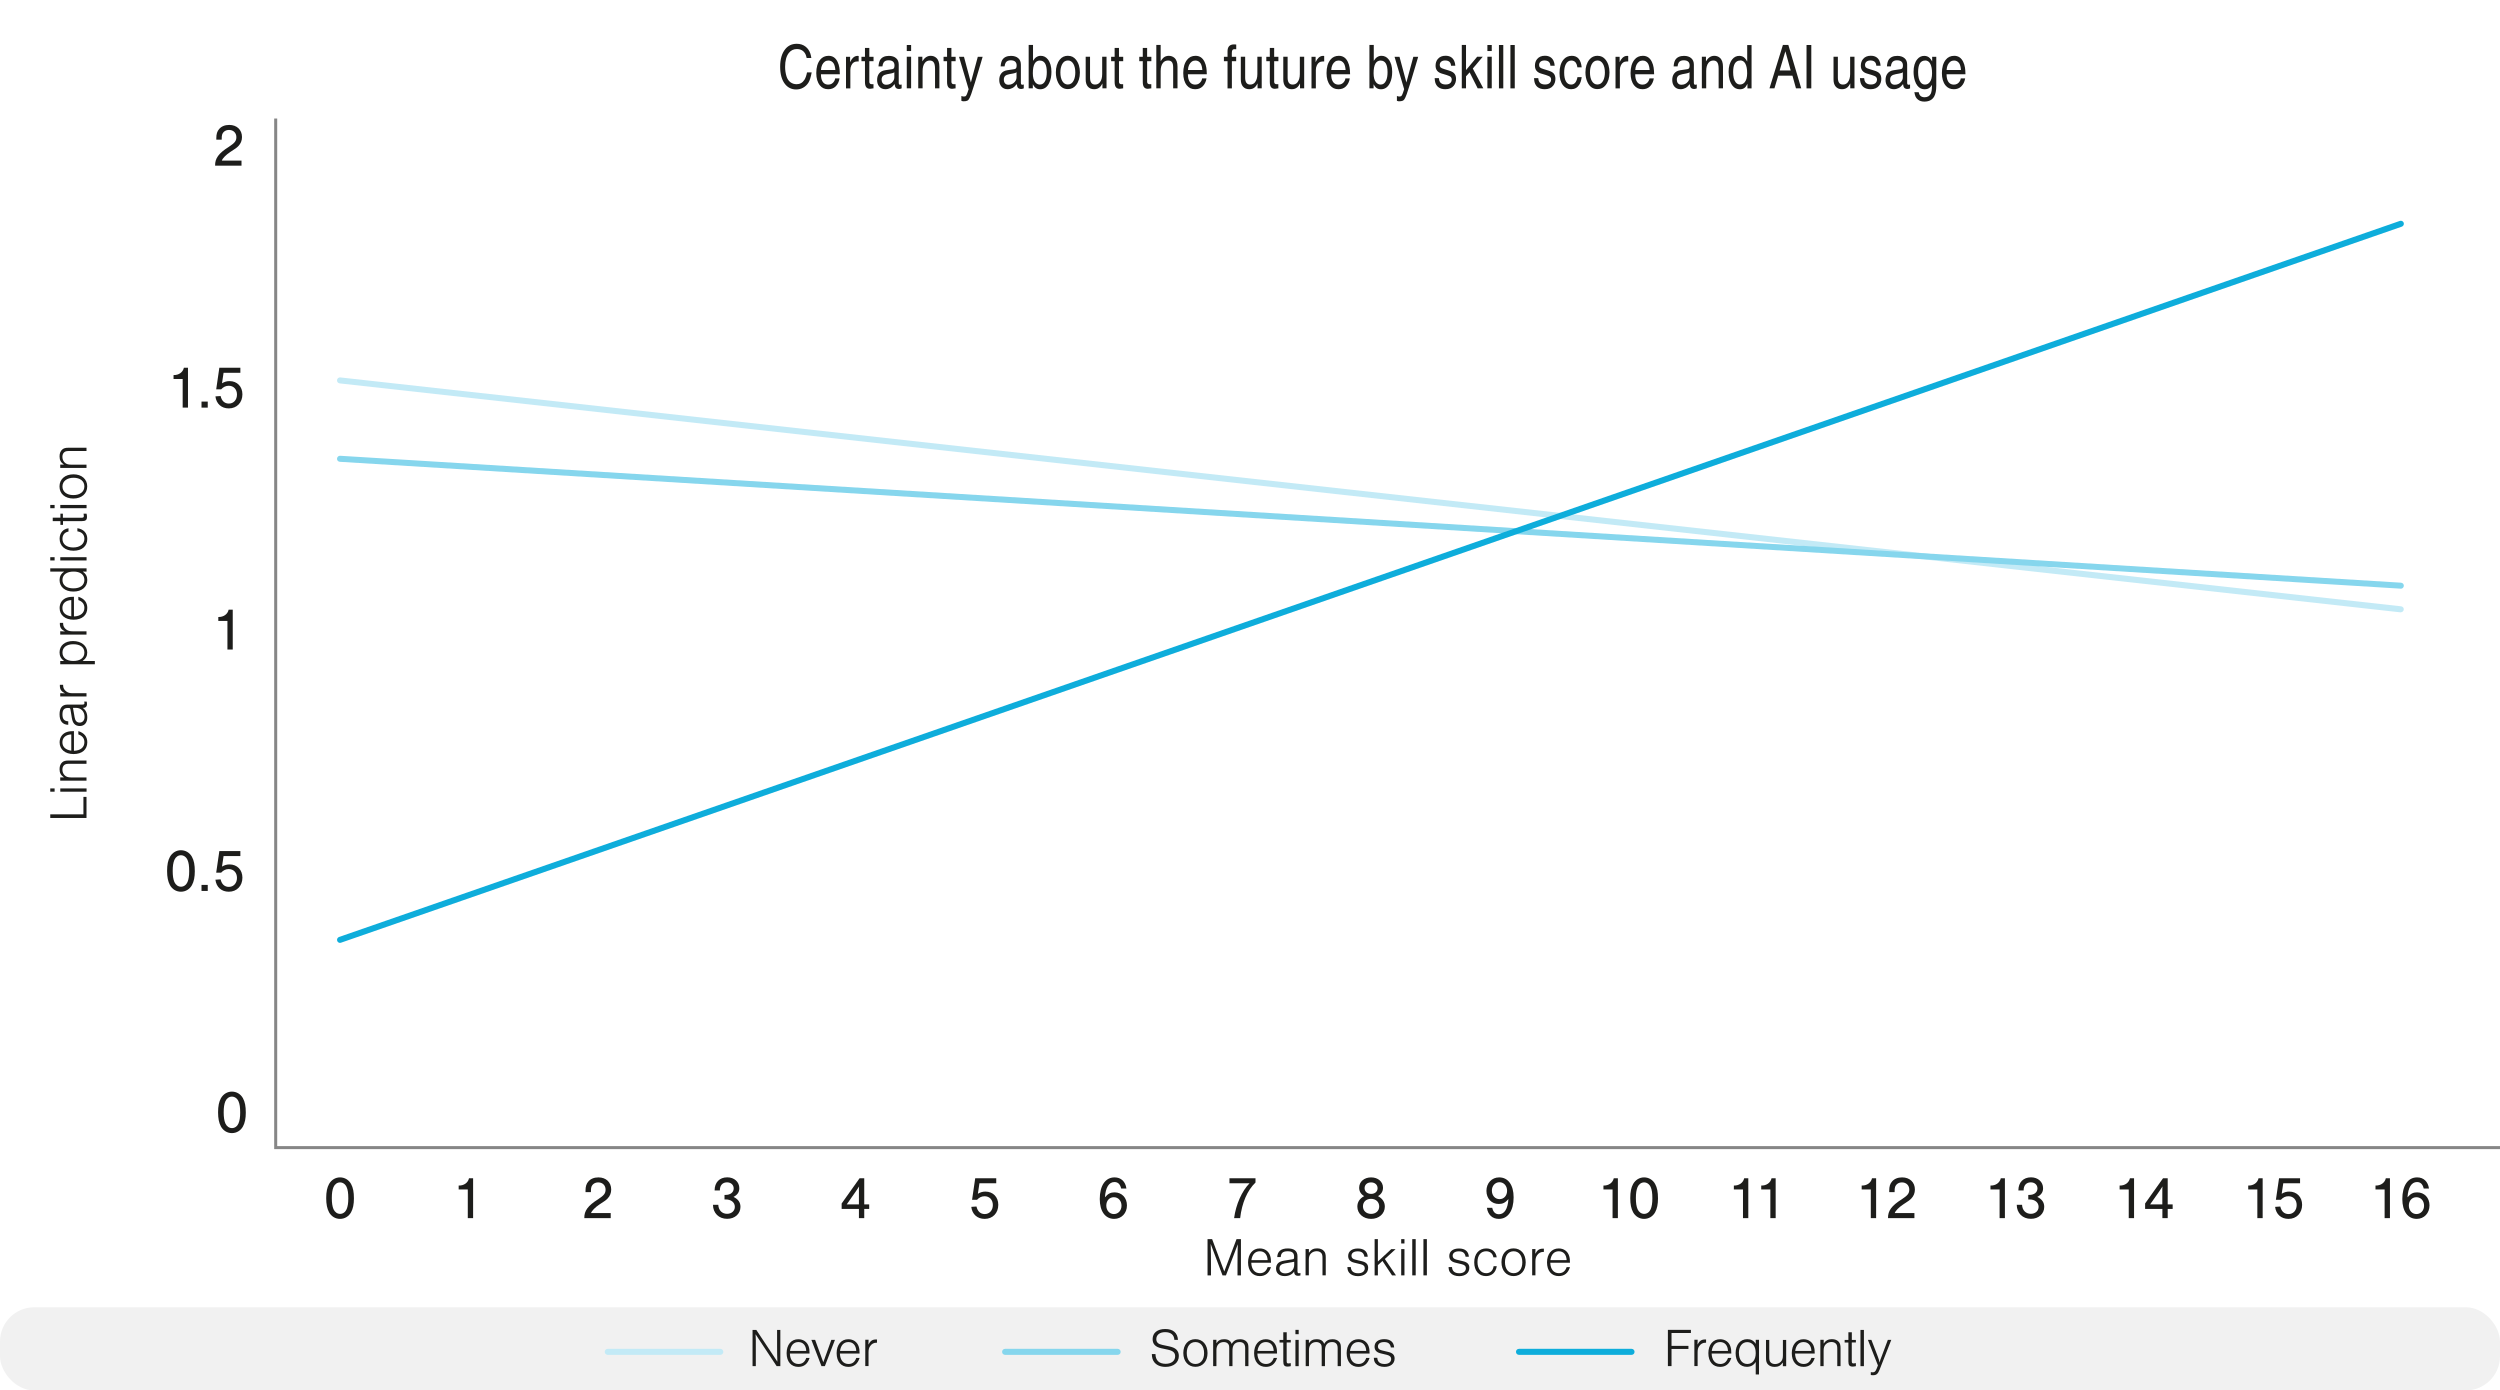 <?xml version="1.0" encoding="UTF-8"?><svg xmlns="http://www.w3.org/2000/svg" viewBox="0 0 413.86 230.18"><defs><style>.e{fill:#f1f1f1;}.f{fill:#86d6ed;}.g{fill:#1d1d1b;}.h{fill:#fff;}.i{fill:#868686;}.j{fill:#0eaddb;}.k{fill:#c3eaf6;}</style></defs><g id="a"><rect class="h" x="0" width="413.86" height="230.18"/></g><g id="d"><rect class="e" x="0" y="216.41" width="413.86" height="13.77" rx="5.67" ry="5.67"/><polygon class="i" points="413.86 190.23 45.39 190.23 45.39 19.62 45.89 19.62 45.89 189.73 413.86 189.73 413.86 190.23"/><path class="g" d="M134.31,9.6h-.77c-.07-.3-.14-.52-.21-.66-.3-.55-.77-.82-1.42-.82-.54,0-.97.21-1.31.63-.42.52-.63,1.29-.63,2.32,0,.55.08,1.08.23,1.57.13.42.35.75.66.98.29.21.62.32,1.01.32.55,0,.98-.24,1.3-.73.18-.28.32-.69.43-1.23h.77c-.14.79-.32,1.34-.52,1.67-.23.38-.54.67-.9.87-.35.2-.73.29-1.15.29-.75,0-1.35-.29-1.82-.86-.56-.69-.83-1.66-.83-2.91s.28-2.2.84-2.9c.48-.6,1.12-.89,1.91-.89.57,0,1.07.16,1.48.49.35.28.61.66.77,1.13.06.17.11.41.16.72Z"/><path class="g" d="M138.26,12.98h.72c-.09.55-.31,1-.65,1.33-.32.31-.72.46-1.23.46-.58,0-1.03-.21-1.37-.63-.4-.5-.6-1.18-.6-2.04,0-.94.21-1.67.64-2.21.35-.43.81-.65,1.4-.65.67,0,1.17.33,1.49,1.01.14.29.24.61.29.95.04.25.07.61.08,1.09h-3.13c0,.33.04.57.08.74.17.65.55.98,1.14.98.43,0,.76-.2.99-.59.07-.13.12-.27.14-.43ZM135.91,11.59h2.38c-.04-.48-.13-.83-.27-1.07-.21-.33-.5-.5-.88-.5-.45,0-.79.24-1.04.73-.11.23-.17.51-.19.83Z"/><path class="g" d="M142.14,10.18h-.27c-.42,0-.73.21-.93.63-.11.23-.17.49-.17.77v3.05h-.72v-5.23h.68v.89c.16-.33.31-.56.46-.7.23-.23.48-.34.77-.34.06,0,.13,0,.19.03v.9Z"/><path class="g" d="M144.61,10.13h-.7v3.4c0,.28.15.42.44.41h.25v.69h-.08s-.24.04-.24.04c-.13.02-.22.03-.25.03-.23,0-.41-.06-.55-.18-.19-.17-.29-.48-.29-.94v-3.45h-.58v-.73h.58v-1.46h.72v1.46h.7v.73Z"/><path class="g" d="M146.09,10.99h-.66c.03-.45.12-.8.26-1.05.28-.46.77-.69,1.46-.69.5,0,.9.13,1.19.38.3.25.44.62.44,1.08v3.01c0,.21.08.31.23.31.04,0,.12-.01.25-.04v.64s-.05.02-.09.03c-.12.05-.23.07-.33.07-.25,0-.43-.07-.55-.21-.1-.12-.16-.32-.19-.6-.24.31-.48.53-.71.65-.25.13-.52.2-.81.2-.44,0-.78-.15-1.04-.46-.22-.27-.34-.63-.34-1.06s.1-.78.31-1.06c.22-.3.55-.49,1-.56l1.19-.18c.12-.02.21-.07.27-.14.08-.1.11-.26.11-.46,0-.58-.33-.87-.99-.87-.39,0-.67.13-.83.4-.08.13-.14.34-.18.62ZM148.06,11.95c-.05.05-.12.09-.19.12-.18.06-.51.13-1,.21-.33.06-.57.16-.71.3-.14.14-.21.33-.21.58,0,.27.06.48.19.63.13.16.32.24.58.24.44,0,.79-.17,1.06-.5.18-.22.27-.46.27-.73v-.86Z"/><path class="g" d="M150.83,8.45h-.72v-1h.72v1ZM150.83,9.39v5.23h-.72v-5.23h.72Z"/><path class="g" d="M152.69,10.16c.35-.61.81-.92,1.38-.92.36,0,.67.11.92.33.35.3.52.8.52,1.49v3.56h-.72v-3.22c0-.53-.08-.91-.25-1.11-.14-.18-.35-.27-.63-.27-.33,0-.6.13-.8.38-.25.31-.38.77-.38,1.37v2.85h-.72v-5.23h.68v.77Z"/><path class="g" d="M158.2,10.13h-.7v3.4c0,.28.15.42.44.41h.25v.69h-.08s-.24.04-.24.04c-.13.02-.22.03-.25.03-.23,0-.41-.06-.55-.18-.19-.17-.29-.48-.29-.94v-3.45h-.58v-.73h.58v-1.46h.72v1.46h.7v.73Z"/><path class="g" d="M160.71,13.69l1.16-4.29h.8l-.3,1.03c-.77,2.62-1.3,4.33-1.59,5.14-.16.44-.29.72-.39.86-.08.12-.17.2-.27.24-.15.07-.36.1-.63.1-.08,0-.18-.02-.31-.07h-.03v-.81c.14.06.28.09.43.09.17,0,.29-.05.35-.14.09-.13.17-.31.24-.53.04-.12.09-.3.18-.54l-1.59-5.37h.82l1.15,4.29Z"/><path class="g" d="M166.31,10.99h-.66c.03-.45.12-.8.26-1.05.28-.46.77-.69,1.46-.69.5,0,.9.13,1.19.38.3.25.44.62.44,1.08v3.01c0,.21.08.31.23.31.04,0,.12-.01.25-.04v.64s-.05.02-.09.03c-.12.05-.23.07-.33.07-.25,0-.43-.07-.55-.21-.1-.12-.16-.32-.19-.6-.24.31-.48.53-.71.65-.25.13-.52.2-.81.2-.44,0-.78-.15-1.04-.46-.22-.27-.34-.63-.34-1.06s.1-.78.31-1.06c.22-.3.55-.49,1-.56l1.19-.18c.12-.02.21-.07.27-.14.08-.1.11-.26.11-.46,0-.58-.33-.87-.99-.87-.39,0-.67.13-.83.4-.08.13-.14.34-.18.62ZM168.29,11.95c-.05.05-.12.09-.19.12-.18.06-.51.13-1,.21-.33.06-.57.16-.71.3-.14.14-.21.33-.21.58,0,.27.06.48.19.63.13.16.32.24.58.24.44,0,.79-.17,1.06-.5.18-.22.27-.46.27-.73v-.86Z"/><path class="g" d="M170.97,14.62h-.68v-7.18h.72v2.63c.19-.3.37-.5.56-.62.21-.14.45-.21.72-.21.47,0,.86.19,1.17.58.4.5.6,1.19.6,2.07,0,.72-.12,1.33-.37,1.84-.33.7-.83,1.05-1.5,1.05-.35,0-.64-.11-.87-.34-.11-.11-.22-.27-.34-.49v.68ZM172.16,10.02c-.79,0-1.18.7-1.18,2.11,0,.66.13,1.16.38,1.47.21.26.48.4.79.4.39,0,.69-.21.89-.64.17-.35.25-.82.25-1.42,0-1.28-.38-1.91-1.14-1.91Z"/><path class="g" d="M176.81,9.24c.54,0,.97.21,1.31.64.43.54.65,1.25.65,2.12s-.22,1.57-.65,2.11c-.34.43-.78.64-1.34.64-.73,0-1.28-.37-1.64-1.12-.23-.48-.35-1.02-.35-1.64,0-.88.22-1.58.65-2.12.34-.43.8-.64,1.37-.64ZM176.8,10.01c-.45,0-.78.23-1,.68-.17.36-.26.79-.26,1.3,0,.58.1,1.05.31,1.42.22.38.53.58.92.58.43,0,.76-.23.98-.68.17-.36.26-.79.26-1.3,0-.58-.1-1.05-.31-1.42-.22-.38-.52-.58-.91-.58Z"/><path class="g" d="M183.18,14.62h-.68v-.81c-.14.28-.28.47-.4.59-.25.25-.57.37-.96.37-.46,0-.82-.15-1.07-.46-.23-.28-.34-.67-.34-1.16v-3.76h.72v3.47c0,.76.28,1.14.83,1.14.33,0,.59-.12.79-.36.26-.33.39-.78.39-1.37v-2.88h.72v5.23Z"/><path class="g" d="M185.94,10.13h-.7v3.4c0,.28.15.42.44.41h.25v.69h-.08s-.24.04-.24.04c-.13.02-.22.03-.25.03-.23,0-.41-.06-.55-.18-.19-.17-.29-.48-.29-.94v-3.45h-.58v-.73h.58v-1.46h.72v1.46h.7v.73Z"/><path class="g" d="M190.6,10.13h-.7v3.4c0,.28.15.42.44.41h.25v.69h-.08s-.24.04-.24.04c-.13.02-.22.03-.25.03-.23,0-.41-.06-.55-.18-.19-.17-.29-.48-.29-.94v-3.45h-.58v-.73h.58v-1.46h.72v1.46h.7v.73Z"/><path class="g" d="M192.15,10.12c.15-.23.29-.41.41-.53.25-.23.56-.35.92-.35s.67.11.93.33c.35.3.52.8.52,1.49v3.56h-.72v-3.42c0-.44-.07-.75-.22-.93-.14-.17-.35-.25-.62-.25-.36,0-.64.13-.85.39-.25.31-.38.76-.38,1.36v2.85h-.72v-7.18h.72v2.67Z"/><path class="g" d="M199.01,12.98h.72c-.09.55-.31,1-.65,1.33-.32.31-.72.46-1.23.46-.58,0-1.03-.21-1.37-.63-.4-.5-.6-1.18-.6-2.04,0-.94.21-1.67.64-2.21.34-.43.81-.65,1.4-.65.67,0,1.17.33,1.49,1.01.14.29.24.61.29.95.04.25.07.61.08,1.09h-3.13c0,.33.04.57.08.74.17.65.55.98,1.14.98.43,0,.76-.2.99-.59.07-.13.12-.27.14-.43ZM196.66,11.59h2.38c-.04-.48-.13-.83-.27-1.07-.21-.33-.5-.5-.88-.5-.45,0-.79.24-1.04.73-.11.23-.17.51-.19.83Z"/><path class="g" d="M204.65,10.13h-.72v4.5h-.72v-4.5h-.6v-.73h.6v-.9c0-.77.36-1.15,1.09-1.15.03,0,.15,0,.35.02v.79c-.14-.01-.24-.02-.3-.02-.14,0-.24.04-.31.12-.08.1-.12.26-.12.49v.65h.72v.73Z"/><path class="g" d="M208.86,14.62h-.68v-.81c-.14.28-.28.47-.4.59-.25.25-.57.37-.96.37-.47,0-.82-.15-1.07-.46-.23-.28-.34-.67-.34-1.16v-3.76h.72v3.47c0,.76.28,1.14.83,1.14.33,0,.59-.12.79-.36.26-.33.4-.78.4-1.37v-2.88h.72v5.23Z"/><path class="g" d="M211.63,10.13h-.7v3.4c0,.28.15.42.44.41h.25v.69h-.08s-.24.04-.24.04c-.13.02-.22.03-.25.03-.23,0-.41-.06-.55-.18-.19-.17-.29-.48-.29-.94v-3.45h-.58v-.73h.58v-1.46h.72v1.46h.7v.73Z"/><path class="g" d="M215.89,14.62h-.68v-.81c-.14.28-.28.47-.4.59-.25.25-.57.37-.96.37-.46,0-.82-.15-1.07-.46-.23-.28-.34-.67-.34-1.16v-3.76h.72v3.47c0,.76.28,1.14.83,1.14.33,0,.59-.12.79-.36.26-.33.4-.78.4-1.37v-2.88h.72v5.23Z"/><path class="g" d="M219.2,10.18h-.27c-.42,0-.73.21-.93.63-.11.23-.17.49-.17.77v3.05h-.72v-5.23h.68v.89c.16-.33.31-.56.46-.7.23-.23.48-.34.77-.34.06,0,.13,0,.19.03v.9Z"/><path class="g" d="M222.73,12.98h.72c-.09.55-.31,1-.65,1.33-.32.31-.72.46-1.23.46-.58,0-1.03-.21-1.37-.63-.4-.5-.6-1.18-.6-2.04,0-.94.21-1.67.64-2.21.34-.43.81-.65,1.4-.65.67,0,1.17.33,1.49,1.01.14.29.24.61.29.95.04.25.07.61.08,1.09h-3.13c0,.33.04.57.08.74.17.65.55.98,1.14.98.43,0,.76-.2.99-.59.08-.13.12-.27.14-.43ZM220.38,11.59h2.38c-.04-.48-.13-.83-.27-1.07-.21-.33-.5-.5-.88-.5-.45,0-.79.24-1.04.73-.11.23-.17.51-.19.83Z"/><path class="g" d="M227.38,14.62h-.68v-7.18h.72v2.63c.19-.3.37-.5.56-.62.21-.14.45-.21.72-.21.47,0,.86.19,1.17.58.4.5.6,1.19.6,2.07,0,.72-.12,1.33-.37,1.84-.34.7-.83,1.05-1.5,1.05-.35,0-.64-.11-.87-.34-.11-.11-.22-.27-.34-.49v.68ZM228.57,10.02c-.79,0-1.18.7-1.18,2.11,0,.66.13,1.16.38,1.47.21.26.47.4.79.4.39,0,.69-.21.89-.64.17-.35.25-.82.25-1.42,0-1.28-.38-1.91-1.14-1.91Z"/><path class="g" d="M232.81,13.69l1.16-4.29h.8l-.3,1.03c-.77,2.62-1.3,4.33-1.59,5.14-.16.44-.29.72-.39.86-.08.12-.17.2-.27.24-.15.07-.36.1-.63.1-.08,0-.18-.02-.31-.07h-.03v-.81c.14.06.29.09.43.09.17,0,.29-.05.35-.14.09-.13.17-.31.24-.53.04-.12.09-.3.18-.54l-1.59-5.37h.82l1.15,4.29Z"/><path class="g" d="M240.9,10.88h-.69c-.03-.58-.36-.87-.98-.87-.28,0-.5.07-.66.21-.15.13-.23.31-.23.54,0,.17.05.3.14.4.09.09.31.19.64.29l.72.22c.4.12.7.27.88.46.21.22.32.53.32.92,0,.45-.13.83-.38,1.14-.31.39-.78.58-1.4.58-.5,0-.9-.13-1.2-.38-.22-.19-.38-.45-.47-.78-.04-.15-.07-.38-.09-.68h.7c.02.29.08.5.18.65.18.27.49.41.94.41.39,0,.67-.11.84-.32.11-.14.17-.3.17-.5,0-.18-.05-.32-.15-.42-.11-.11-.35-.22-.7-.33l-.83-.25c-.66-.2-1-.63-1-1.29,0-.44.12-.81.36-1.1.3-.37.73-.55,1.29-.55.68,0,1.15.27,1.42.82.11.23.18.5.2.83Z"/><path class="g" d="M243.81,11.34l1.74,3.28h-.93l-1.33-2.64-.6.66v1.98h-.7v-7.18h.7v4.16l1.85-2.21h.92l-1.64,1.95Z"/><path class="g" d="M246.95,8.45h-.72v-1h.72v1ZM246.95,9.39v5.23h-.72v-5.23h.72Z"/><path class="g" d="M248.86,7.45v7.18h-.72v-7.18h.72Z"/><path class="g" d="M250.76,7.45v7.18h-.72v-7.18h.72Z"/><path class="g" d="M257.35,10.88h-.69c-.03-.58-.36-.87-.98-.87-.28,0-.5.07-.66.21-.15.13-.23.31-.23.54,0,.17.04.3.14.4.09.09.31.19.64.29l.72.22c.4.12.69.27.88.46.21.22.32.53.32.92,0,.45-.13.83-.38,1.14-.31.39-.78.58-1.4.58-.5,0-.9-.13-1.2-.38-.22-.19-.38-.45-.47-.78-.04-.15-.07-.38-.09-.68h.7c.02.29.08.5.18.65.18.27.49.41.94.41.39,0,.67-.11.84-.32.11-.14.17-.3.17-.5,0-.18-.05-.32-.15-.42-.11-.11-.35-.22-.7-.33l-.83-.25c-.66-.2-1-.63-1-1.29,0-.44.12-.81.36-1.1.3-.37.73-.55,1.29-.55.68,0,1.15.27,1.42.82.11.23.18.5.2.83Z"/><path class="g" d="M261.83,11.15h-.7c-.05-.34-.14-.59-.25-.75-.18-.25-.43-.38-.75-.38-.42,0-.73.22-.94.65-.17.34-.25.79-.25,1.35,0,.63.1,1.11.29,1.45.2.35.48.53.86.53.55,0,.9-.41,1.05-1.23h.7c-.07.54-.21.97-.42,1.28-.31.48-.75.72-1.33.72-.54,0-.98-.21-1.32-.63-.4-.49-.6-1.17-.6-2.04,0-.94.21-1.67.64-2.21.35-.43.81-.65,1.4-.65.95,0,1.5.64,1.63,1.91Z"/><path class="g" d="M264.48,9.24c.54,0,.97.21,1.31.64.43.54.65,1.25.65,2.12s-.22,1.57-.65,2.11c-.34.43-.78.64-1.34.64-.73,0-1.28-.37-1.64-1.12-.23-.48-.35-1.02-.35-1.64,0-.88.22-1.58.65-2.12.35-.43.8-.64,1.37-.64ZM264.47,10.01c-.45,0-.78.23-1,.68-.17.36-.26.79-.26,1.3,0,.58.1,1.05.31,1.42.22.38.53.58.92.58.43,0,.76-.23.98-.68.17-.36.26-.79.26-1.3,0-.58-.1-1.05-.31-1.42-.22-.38-.52-.58-.91-.58Z"/><path class="g" d="M269.53,10.18h-.27c-.42,0-.73.21-.93.63-.11.23-.17.49-.17.77v3.05h-.72v-5.23h.68v.89c.16-.33.31-.56.46-.7.23-.23.48-.34.77-.34.07,0,.13,0,.19.03v.9Z"/><path class="g" d="M273.06,12.98h.72c-.09.55-.31,1-.65,1.33-.32.31-.72.46-1.23.46-.58,0-1.03-.21-1.37-.63-.4-.5-.6-1.18-.6-2.04,0-.94.21-1.67.64-2.21.34-.43.81-.65,1.4-.65.67,0,1.17.33,1.49,1.01.14.29.24.61.29.95.04.25.07.61.08,1.09h-3.13c0,.33.04.57.08.74.17.65.55.98,1.14.98.43,0,.76-.2.99-.59.07-.13.12-.27.14-.43ZM270.71,11.59h2.38c-.04-.48-.13-.83-.27-1.07-.21-.33-.5-.5-.88-.5-.45,0-.79.24-1.04.73-.11.23-.17.51-.19.83Z"/><path class="g" d="M277.72,10.99h-.66c.03-.45.12-.8.26-1.05.28-.46.77-.69,1.46-.69.5,0,.9.13,1.19.38s.44.62.44,1.08v3.01c0,.21.08.31.23.31.04,0,.12-.01.25-.04v.64s-.05.02-.09.03c-.12.05-.23.07-.33.07-.25,0-.43-.07-.55-.21-.1-.12-.16-.32-.19-.6-.24.31-.48.53-.71.65-.25.13-.52.2-.81.2-.44,0-.78-.15-1.04-.46-.22-.27-.34-.63-.34-1.06s.1-.78.31-1.06c.22-.3.55-.49,1-.56l1.19-.18c.12-.02.21-.07.27-.14.08-.1.11-.26.11-.46,0-.58-.33-.87-.99-.87-.39,0-.67.13-.83.4-.08.13-.14.34-.18.62ZM279.7,11.95c-.05.05-.12.09-.19.12-.18.06-.51.13-1,.21-.33.06-.57.16-.71.3-.14.14-.21.33-.21.58,0,.27.06.48.19.63.13.16.32.24.58.24.44,0,.79-.17,1.06-.5.18-.22.27-.46.27-.73v-.86Z"/><path class="g" d="M282.41,10.16c.35-.61.81-.92,1.38-.92.36,0,.67.11.92.33.35.3.52.8.52,1.49v3.56h-.72v-3.22c0-.53-.08-.91-.25-1.11-.14-.18-.35-.27-.63-.27-.33,0-.6.13-.8.38-.25.31-.38.77-.38,1.37v2.85h-.72v-5.23h.68v.77Z"/><path class="g" d="M289.96,7.45v7.18h-.68v-.75c-.16.33-.34.57-.53.7-.2.13-.43.2-.71.2-.51,0-.92-.19-1.22-.58-.44-.56-.66-1.33-.66-2.3,0-.88.2-1.57.6-2.07.31-.39.7-.58,1.17-.58.37,0,.68.12.93.38.13.13.25.32.38.57v-2.74h.72ZM288.08,10.02c-.78,0-1.17.64-1.17,1.91,0,.78.14,1.35.43,1.71.19.23.42.35.71.35.32,0,.58-.13.8-.4.25-.32.38-.81.38-1.46,0-.71-.1-1.24-.31-1.61-.2-.35-.48-.52-.84-.52Z"/><path class="g" d="M296.73,12.53h-2.36l-.62,2.09h-.82l2.22-7.18h.9l2.13,7.18h-.87l-.58-2.09ZM294.61,11.67h1.83l-.88-3.18-.95,3.18Z"/><path class="g" d="M299.85,7.45v7.18h-.79v-7.18h.79Z"/><path class="g" d="M306.98,14.62h-.68v-.81c-.14.28-.28.47-.4.59-.25.25-.57.37-.96.37-.47,0-.82-.15-1.07-.46-.23-.28-.34-.67-.34-1.16v-3.76h.72v3.47c0,.76.28,1.14.84,1.14.33,0,.59-.12.79-.36.26-.33.4-.78.4-1.37v-2.88h.72v5.23Z"/><path class="g" d="M311.3,10.88h-.69c-.03-.58-.36-.87-.98-.87-.28,0-.5.07-.66.21-.15.13-.23.31-.23.54,0,.17.05.3.14.4.09.09.31.19.64.29l.72.22c.4.12.7.27.88.46.21.22.32.53.32.92,0,.45-.13.83-.38,1.14-.31.39-.78.58-1.4.58-.5,0-.9-.13-1.2-.38-.22-.19-.38-.45-.47-.78-.04-.15-.07-.38-.09-.68h.7c.02.29.08.5.18.65.18.27.49.41.94.41.39,0,.67-.11.84-.32.11-.14.17-.3.17-.5,0-.18-.05-.32-.15-.42-.11-.11-.35-.22-.7-.33l-.83-.25c-.66-.2-1-.63-1-1.29,0-.44.12-.81.36-1.1.3-.37.73-.55,1.29-.55.68,0,1.15.27,1.42.82.11.23.18.5.2.83Z"/><path class="g" d="M313.03,10.99h-.66c.03-.45.12-.8.26-1.05.28-.46.77-.69,1.46-.69.5,0,.89.13,1.19.38.3.25.44.62.44,1.08v3.01c0,.21.08.31.23.31.04,0,.12-.01.25-.04v.64s-.05.02-.09.03c-.12.05-.23.07-.33.07-.25,0-.43-.07-.55-.21-.1-.12-.16-.32-.19-.6-.24.31-.48.53-.71.65-.25.13-.52.2-.81.2-.44,0-.78-.15-1.04-.46-.22-.27-.34-.63-.34-1.06s.1-.78.31-1.06c.22-.3.55-.49,1-.56l1.19-.18c.12-.02.21-.07.27-.14.08-.1.11-.26.11-.46,0-.58-.33-.87-.99-.87-.39,0-.67.13-.83.4-.08.13-.14.34-.18.62ZM315.01,11.95c-.05.05-.12.09-.19.12-.18.06-.51.13-1,.21-.33.06-.57.16-.71.3-.14.14-.21.33-.21.58,0,.27.06.48.19.63.13.16.32.24.58.24.44,0,.79-.17,1.06-.5.18-.22.27-.46.27-.73v-.86Z"/><path class="g" d="M320.54,9.39v4.8c0,.79-.12,1.38-.35,1.79-.32.56-.87.84-1.63.84-.43,0-.78-.11-1.05-.33-.17-.13-.3-.29-.39-.47-.08-.16-.15-.42-.21-.76h.72c.05.23.12.4.19.5.17.22.43.34.77.34.5,0,.85-.2,1.04-.59.12-.26.19-.68.19-1.25v-.21c-.27.49-.67.73-1.18.73s-.9-.19-1.21-.58c-.19-.24-.33-.51-.42-.81-.16-.48-.23-.98-.23-1.5,0-.88.2-1.57.6-2.06.31-.39.7-.58,1.17-.58.37,0,.68.12.93.38.11.12.24.3.38.54v-.77h.68ZM318.7,10.02c-.78,0-1.17.64-1.17,1.91,0,.78.14,1.36.43,1.72.19.23.42.35.71.35.32,0,.58-.13.79-.4.25-.32.38-.81.38-1.46,0-.71-.1-1.24-.31-1.61-.19-.35-.47-.52-.84-.52Z"/><path class="g" d="M324.6,12.98h.72c-.09.55-.31,1-.65,1.33-.32.31-.72.46-1.23.46-.58,0-1.03-.21-1.37-.63-.4-.5-.6-1.18-.6-2.04,0-.94.21-1.67.64-2.21.34-.43.81-.65,1.4-.65.67,0,1.17.33,1.49,1.01.14.29.24.61.29.95.04.25.07.61.08,1.09h-3.13c0,.33.04.57.08.74.17.65.55.98,1.14.98.43,0,.76-.2.99-.59.07-.13.12-.27.14-.43ZM322.25,11.59h2.38c-.04-.48-.13-.83-.27-1.07-.21-.33-.5-.5-.88-.5-.45,0-.79.24-1.04.73-.11.23-.17.51-.19.83Z"/><path class="g" d="M39.98,27.42h-4.37c-.03-1.2.59-2.05,2.27-3.11.99-.65,1.25-.98,1.25-1.61,0-.7-.5-1.19-1.21-1.19-.55,0-.97.28-1.14.75-.06.19-.08.37-.08.86h-.89v-.25c0-.68.14-1.14.47-1.51.38-.45.96-.68,1.67-.68,1.26,0,2.11.81,2.11,2.01,0,.58-.2,1.07-.59,1.48-.27.28-.4.38-1.38,1.01-.69.46-1.25,1.03-1.37,1.41h3.26v.83Z"/><path class="g" d="M31.12,67.48h-.88v-4.74h-1.51v-.65c.86.03,1.55-.46,1.71-1.21h.68v6.6Z"/><path class="g" d="M34.39,67.48h-1.03v-1h1.03v1Z"/><path class="g" d="M36.75,63.45c.42-.25.8-.36,1.25-.36,1.26,0,2.13.9,2.13,2.19,0,1.37-.93,2.33-2.25,2.33-1.22,0-2.07-.76-2.22-1.99l.86-.06c.18.81.66,1.25,1.37,1.25.78,0,1.34-.62,1.34-1.49s-.56-1.46-1.36-1.46c-.49,0-.89.19-1.26.59h-.82l.52-3.57h3.48v.83h-2.78l-.26,1.74Z"/><path class="g" d="M38.53,107.53h-.88v-4.74h-1.51v-.65c.86.03,1.55-.46,1.71-1.21h.68v6.6Z"/><path class="g" d="M31.78,141.85c.33.61.47,1.32.47,2.38,0,.96-.15,1.7-.47,2.29-.38.69-1.06,1.1-1.83,1.1s-1.44-.41-1.82-1.1c-.32-.61-.47-1.32-.47-2.34s.15-1.75.47-2.33c.39-.69,1.06-1.1,1.82-1.1s1.45.4,1.83,1.1ZM28.87,142.35c-.19.45-.28,1.01-.28,1.83s.09,1.39.28,1.84c.21.47.62.77,1.09.77s.88-.3,1.08-.77c.19-.45.28-1.01.28-1.8,0-.86-.08-1.43-.28-1.87-.21-.48-.63-.77-1.09-.77s-.87.29-1.08.77Z"/><path class="g" d="M34.39,147.49h-1.03v-1h1.03v1Z"/><path class="g" d="M36.75,143.46c.42-.25.8-.36,1.25-.36,1.26,0,2.13.9,2.13,2.19,0,1.37-.93,2.33-2.25,2.33-1.22,0-2.07-.76-2.22-1.99l.86-.06c.18.81.66,1.25,1.37,1.25.78,0,1.34-.62,1.34-1.49s-.56-1.46-1.36-1.46c-.49,0-.89.19-1.26.59h-.82l.52-3.57h3.48v.83h-2.78l-.26,1.74Z"/><path class="g" d="M58.12,196.01c.33.61.47,1.32.47,2.38,0,.96-.15,1.7-.47,2.29-.38.69-1.06,1.1-1.83,1.1s-1.44-.41-1.82-1.1c-.32-.61-.47-1.32-.47-2.34s.15-1.75.47-2.33c.39-.69,1.06-1.1,1.82-1.1s1.45.4,1.83,1.1ZM55.21,196.51c-.19.45-.28,1.01-.28,1.83s.09,1.39.28,1.84c.21.47.62.77,1.09.77s.88-.3,1.08-.77c.19-.45.28-1.01.28-1.8,0-.86-.08-1.43-.28-1.87-.21-.48-.63-.77-1.09-.77s-.87.29-1.08.77Z"/><path class="g" d="M139.33,200.13v-.9l2.97-4.18h.77v4.33h.82v.75h-.82v1.52h-.88v-1.52h-2.86ZM142.19,197.35v-.52c0-.1,0-.12.03-.42-.27.42-.38.59-.53.8l-1.52,2.17h2.02v-2.03Z"/><path class="g" d="M229.25,199.75c0,1.17-.97,2.03-2.27,2.03s-2.28-.87-2.28-2.03c0-.75.37-1.32,1.13-1.74-.55-.32-.83-.8-.83-1.39,0-.99.83-1.71,1.98-1.71s1.97.72,1.97,1.71c0,.59-.28,1.07-.83,1.39.76.42,1.13.99,1.13,1.74ZM225.63,199.7c0,.74.55,1.25,1.35,1.25s1.34-.51,1.34-1.23-.54-1.26-1.35-1.26-1.34.51-1.34,1.24ZM225.9,196.69c0,.56.44.95,1.08.95s1.07-.39,1.07-.94-.43-.96-1.08-.96-1.07.39-1.07.95Z"/><path class="g" d="M310.58,201.65h-.88v-4.74h-1.51v-.65c.86.03,1.55-.46,1.71-1.21h.68v6.6Z"/><path class="g" d="M316.92,201.65h-4.37c-.03-1.2.59-2.05,2.27-3.11.99-.65,1.25-.98,1.25-1.61,0-.7-.5-1.19-1.21-1.19-.55,0-.97.28-1.14.75-.06.19-.08.37-.08.86h-.89v-.25c0-.68.14-1.14.47-1.51.38-.45.96-.68,1.67-.68,1.26,0,2.11.81,2.11,2.01,0,.58-.2,1.07-.59,1.48-.27.28-.4.38-1.38,1.01-.69.46-1.25,1.03-1.37,1.41h3.26v.83Z"/><path class="g" d="M353.28,201.65h-.88v-4.74h-1.51v-.65c.86.03,1.55-.46,1.71-1.21h.68v6.6Z"/><path class="g" d="M355.11,200.13v-.9l2.97-4.18h.77v4.33h.82v.75h-.82v1.52h-.88v-1.52h-2.86ZM357.96,197.35v-.52c0-.1,0-.12.03-.42-.27.42-.38.59-.53.8l-1.52,2.17h2.02v-2.03Z"/><path class="g" d="M395.64,201.65h-.88v-4.74h-1.51v-.65c.86.03,1.55-.46,1.71-1.21h.68v6.6Z"/><path class="g" d="M401.23,196.75c-.17-.72-.53-1.07-1.11-1.07-.91,0-1.47.9-1.57,2.52.52-.6.94-.81,1.59-.81,1.2,0,2.05.89,2.05,2.16s-.88,2.23-2.11,2.23c-1.48,0-2.39-1.26-2.39-3.29,0-2.22.93-3.58,2.45-3.58,1.07,0,1.8.69,1.96,1.84h-.87ZM398.77,199.58c0,.8.54,1.4,1.26,1.4s1.26-.6,1.26-1.38c0-.82-.53-1.41-1.27-1.41s-1.25.58-1.25,1.39Z"/><path class="g" d="M202.38,211.13l-1.96-5.21c.04,1.03.05,2.2.05,3.23v1.98h-.57v-6h.76l2.01,5.36,2.03-5.36h.73v6h-.57v-1.59c0-1.43.02-2.85.05-3.56l-1.96,5.15h-.56Z"/><path class="g" d="M207.14,209.04c.04,1.09.57,1.73,1.43,1.73.62,0,1.05-.33,1.28-1h.55c-.31.98-.93,1.48-1.84,1.48-1.2,0-1.95-.87-1.95-2.27s.77-2.31,1.94-2.31c.84,0,1.49.48,1.72,1.23.11.35.14.65.14,1.14h-3.26ZM209.85,208.61c-.05-.93-.53-1.47-1.3-1.47s-1.25.52-1.39,1.47h2.68Z"/><path class="g" d="M211.44,208.11c.03-.95.62-1.44,1.75-1.44,1.05,0,1.6.44,1.6,1.3v2.44c0,.26.06.37.23.37.07,0,.13,0,.26-.05v.42c-.19.04-.28.05-.41.05-.31,0-.5-.12-.58-.36-.04-.11-.04-.12-.04-.35-.37.51-.88.76-1.58.76-.89,0-1.43-.48-1.43-1.25,0-.38.14-.73.4-.94.21-.18.5-.29.96-.37l1.29-.21c.32-.05.34-.07.34-.43,0-.65-.32-.91-1.08-.91s-1.1.29-1.13.96h-.58ZM212.69,209.15c-.59.1-.88.37-.88.83,0,.5.37.82.95.82.88,0,1.49-.58,1.49-1.42v-.5l-1.56.27Z"/><path class="g" d="M216.68,206.78v.61c.36-.52.74-.73,1.36-.73.5,0,.88.15,1.14.45.21.24.29.54.29,1.04v2.97h-.54v-2.84c0-.45-.05-.67-.21-.85-.16-.19-.43-.3-.75-.3-.37,0-.71.13-.95.38-.25.25-.35.57-.35,1.05v2.56h-.54v-4.35h.54Z"/><path class="g" d="M225.87,208.04c-.11-.62-.45-.89-1.11-.89s-1.03.28-1.03.74c0,.33.2.53.65.64l1.08.26c.71.17,1.03.5,1.03,1.09,0,.84-.67,1.38-1.68,1.38-.63,0-1.15-.2-1.45-.56-.21-.25-.29-.5-.31-.95h.57c.04.68.44,1.03,1.22,1.03.67,0,1.09-.32,1.09-.83,0-.35-.22-.56-.7-.67l-1.04-.25c-.68-.16-1.01-.52-1.01-1.11,0-.77.62-1.24,1.61-1.24s1.58.48,1.63,1.37h-.54Z"/><path class="g" d="M231.1,211.13h-.66l-1.58-2.39-.76.7v1.69h-.54v-6h.54v3.71l2.21-2.05h.72l-1.78,1.63,1.85,2.72Z"/><path class="g" d="M232.5,205.85h-.54v-.72h.54v.72ZM232.5,211.13h-.54v-4.35h.54v4.35Z"/><path class="g" d="M234.36,211.13h-.57v-6h.57v6Z"/><path class="g" d="M236.21,211.13h-.57v-6h.57v6Z"/><path class="g" d="M242.62,208.04c-.11-.62-.45-.89-1.11-.89s-1.03.28-1.03.74c0,.33.2.53.65.64l1.08.26c.71.17,1.03.5,1.03,1.09,0,.84-.67,1.38-1.68,1.38-.63,0-1.15-.2-1.45-.56-.21-.25-.29-.5-.31-.95h.57c.04.68.44,1.03,1.21,1.03.67,0,1.09-.32,1.09-.83,0-.35-.22-.56-.7-.67l-1.04-.25c-.68-.16-1.01-.52-1.01-1.11,0-.77.62-1.24,1.61-1.24s1.58.48,1.63,1.37h-.54Z"/><path class="g" d="M247.22,208.13c-.11-.63-.56-.99-1.21-.99-.87,0-1.42.68-1.42,1.78s.56,1.85,1.44,1.85c.67,0,1.12-.41,1.23-1.16h.52c-.16,1.04-.82,1.64-1.78,1.64-1.19,0-1.95-.88-1.95-2.28s.79-2.3,1.99-2.3c.95,0,1.61.57,1.73,1.47h-.55Z"/><path class="g" d="M252.57,208.99c0,1.34-.81,2.26-2,2.26s-2.01-.91-2.01-2.3.8-2.29,2-2.29,2.01.91,2.01,2.32ZM249.14,208.95c0,1.11.56,1.82,1.44,1.82s1.43-.71,1.43-1.79c0-1.13-.56-1.84-1.44-1.84s-1.43.71-1.43,1.81Z"/><path class="g" d="M254.19,206.78l-.03.78c.32-.61.66-.85,1.24-.85.06,0,.11,0,.18,0v.54c-.05,0-.11,0-.13,0-.4,0-.74.19-.98.53-.21.28-.29.59-.29,1.04v2.3h-.54v-4.35h.54Z"/><path class="g" d="M256.64,209.04c.04,1.09.57,1.73,1.43,1.73.62,0,1.05-.33,1.28-1h.55c-.31.98-.93,1.48-1.85,1.48-1.2,0-1.95-.87-1.95-2.27s.77-2.31,1.94-2.31c.84,0,1.49.48,1.72,1.23.11.35.14.65.14,1.14h-3.26ZM259.35,208.61c-.05-.93-.53-1.47-1.3-1.47s-1.25.52-1.39,1.47h2.68Z"/><path class="g" d="M13.81,134.81v-2.89h.51v3.49h-6v-.6h5.49Z"/><path class="g" d="M9.04,130.52v.54h-.72v-.54h.72ZM14.33,130.52v.54h-4.35v-.54h4.35Z"/><path class="g" d="M9.98,128.69h.61c-.52-.36-.73-.74-.73-1.36,0-.5.15-.88.45-1.14.24-.21.54-.29,1.04-.29h2.97v.54h-2.84c-.45,0-.67.05-.85.21-.19.16-.3.43-.3.75,0,.37.13.71.38.95.25.25.57.35,1.05.35h2.56v.54h-4.35v-.54Z"/><path class="g" d="M12.24,124.29c1.09-.04,1.73-.57,1.73-1.43,0-.62-.33-1.05-1-1.28v-.55c.98.31,1.48.93,1.48,1.85,0,1.2-.87,1.95-2.27,1.95s-2.31-.77-2.31-1.94c0-.84.48-1.49,1.23-1.72.35-.11.65-.14,1.14-.14v3.26ZM11.8,121.58c-.93.05-1.47.53-1.47,1.3s.52,1.25,1.47,1.39v-2.68Z"/><path class="g" d="M11.3,119.99c-.95-.03-1.44-.62-1.44-1.75,0-1.05.44-1.6,1.31-1.6h2.44c.26,0,.37-.06.37-.23,0-.07,0-.13-.05-.26h.42c.04.19.05.28.05.41,0,.31-.12.5-.36.58-.11.04-.12.04-.35.04.51.37.76.88.76,1.58,0,.89-.48,1.43-1.25,1.43-.38,0-.73-.14-.94-.4-.18-.21-.29-.5-.37-.96l-.21-1.29c-.05-.32-.07-.34-.43-.34-.65,0-.91.32-.91,1.08s.29,1.1.96,1.13v.58ZM12.35,118.74c.1.59.37.88.83.88.5,0,.82-.37.82-.95,0-.88-.58-1.49-1.42-1.49h-.5l.27,1.56Z"/><path class="g" d="M9.98,114.75l.78.03c-.61-.31-.85-.66-.85-1.24,0-.06,0-.11,0-.18h.54c0,.05,0,.11,0,.13,0,.4.19.74.53.98.28.21.59.29,1.04.29h2.3v.54h-4.35v-.54Z"/><path class="g" d="M9.98,109.42h.62c-.51-.38-.74-.81-.74-1.42,0-1.14.88-1.88,2.23-1.88s2.35.77,2.35,1.9c0,.58-.21.98-.76,1.4h2.02v.54h-5.73v-.54ZM12.13,109.42c1.15,0,1.84-.51,1.84-1.39s-.68-1.38-1.82-1.38-1.81.52-1.81,1.38.68,1.39,1.79,1.39Z"/><path class="g" d="M9.98,104.5l.78.03c-.61-.31-.85-.66-.85-1.24,0-.06,0-.11,0-.18h.54c0,.05,0,.11,0,.13,0,.4.19.74.53.98.28.21.59.29,1.04.29h2.3v.54h-4.35v-.54Z"/><path class="g" d="M12.24,102.05c1.09-.04,1.73-.57,1.73-1.43,0-.62-.33-1.05-1-1.28v-.55c.98.31,1.48.93,1.48,1.85,0,1.2-.87,1.95-2.27,1.95s-2.31-.77-2.31-1.94c0-.84.48-1.49,1.23-1.72.35-.11.65-.14,1.14-.14v3.26ZM11.8,99.34c-.93.05-1.47.53-1.47,1.3s.52,1.25,1.47,1.39v-2.68Z"/><path class="g" d="M14.33,94.08v.54h-.63c.52.38.75.8.75,1.4,0,1.15-.91,1.91-2.3,1.91s-2.29-.77-2.29-1.91c0-.58.24-1.04.76-1.4h-2.3v-.54h6ZM12.15,97.4c1.14,0,1.82-.52,1.82-1.39s-.67-1.39-1.79-1.39-1.84.51-1.84,1.39.68,1.39,1.81,1.39Z"/><path class="g" d="M9.04,92.24v.54h-.72v-.54h.72ZM14.33,92.24v.54h-4.35v-.54h4.35Z"/><path class="g" d="M11.33,88c-.63.11-.99.56-.99,1.21,0,.87.68,1.42,1.78,1.42s1.85-.56,1.85-1.44c0-.68-.41-1.12-1.16-1.23v-.52c1.04.16,1.64.82,1.64,1.78,0,1.19-.88,1.95-2.28,1.95s-2.3-.79-2.3-1.99c0-.95.57-1.61,1.47-1.73v.55Z"/><path class="g" d="M10.41,85.04v.67h3.07c.31,0,.4-.06.4-.3,0-.11-.02-.21-.05-.38h.5c.05.25.07.38.07.53,0,.52-.22.71-.86.71h-3.11v.62h-.43v-.62h-1.27v-.57h1.27v-.67h.43Z"/><path class="g" d="M9.04,83.59v.54h-.72v-.54h.72ZM14.33,83.59v.54h-4.35v-.54h4.35Z"/><path class="g" d="M12.18,78.52c1.34,0,2.26.81,2.26,2s-.91,2.01-2.3,2.01-2.29-.8-2.29-2,.91-2.01,2.32-2.01ZM12.15,81.96c1.11,0,1.82-.56,1.82-1.44s-.71-1.43-1.79-1.43-1.84.56-1.84,1.44.71,1.43,1.81,1.43Z"/><path class="g" d="M9.98,76.91h.61c-.52-.36-.73-.74-.73-1.36,0-.5.15-.88.45-1.14.24-.21.54-.29,1.04-.29h2.97v.54h-2.84c-.45,0-.67.05-.85.21-.19.16-.3.43-.3.75,0,.37.13.71.38.95.25.25.57.35,1.05.35h2.56v.54h-4.35v-.54Z"/><path class="g" d="M40.22,181.81c.33.61.47,1.32.47,2.38,0,.96-.15,1.7-.47,2.29-.38.69-1.06,1.1-1.83,1.1s-1.44-.41-1.82-1.1c-.32-.61-.47-1.32-.47-2.34s.15-1.75.47-2.33c.39-.69,1.06-1.1,1.82-1.1s1.45.4,1.83,1.1ZM37.31,182.31c-.19.45-.28,1.01-.28,1.83s.09,1.39.28,1.84c.21.47.62.77,1.09.77s.88-.3,1.08-.77c.19-.45.28-1.01.28-1.8,0-.86-.08-1.43-.28-1.87-.21-.48-.63-.77-1.09-.77s-.87.29-1.08.77Z"/><path class="g" d="M101.1,201.65h-4.37c-.03-1.2.59-2.05,2.27-3.11.99-.65,1.25-.98,1.25-1.61,0-.7-.5-1.19-1.21-1.19-.55,0-.97.28-1.14.75-.06.19-.08.37-.08.86h-.89v-.25c0-.68.14-1.14.47-1.51.38-.45.96-.68,1.67-.68,1.26,0,2.11.81,2.11,2.01,0,.58-.2,1.07-.59,1.48-.27.28-.4.38-1.38,1.01-.69.46-1.25,1.03-1.37,1.41h3.26v.83Z"/><path class="g" d="M185.6,196.75c-.17-.72-.53-1.07-1.11-1.07-.91,0-1.47.9-1.57,2.52.52-.6.94-.81,1.59-.81,1.2,0,2.05.89,2.05,2.16s-.88,2.23-2.11,2.23c-1.48,0-2.39-1.26-2.39-3.29,0-2.22.93-3.58,2.45-3.58,1.07,0,1.8.69,1.96,1.84h-.87ZM183.14,199.58c0,.8.54,1.4,1.26,1.4s1.26-.6,1.26-1.38c0-.82-.53-1.41-1.27-1.41s-1.25.58-1.25,1.39Z"/><path class="g" d="M267.83,201.65h-.88v-4.74h-1.51v-.65c.86.03,1.55-.46,1.71-1.21h.68v6.6Z"/><path class="g" d="M274,196.01c.33.61.47,1.32.47,2.38,0,.96-.15,1.7-.47,2.29-.38.69-1.06,1.1-1.83,1.1s-1.44-.41-1.82-1.1c-.32-.61-.47-1.32-.47-2.34s.15-1.75.47-2.33c.39-.69,1.06-1.1,1.82-1.1s1.45.4,1.83,1.1ZM271.09,196.51c-.19.45-.28,1.01-.28,1.83s.09,1.39.28,1.84c.21.47.62.77,1.09.77s.88-.3,1.08-.77c.19-.45.28-1.01.28-1.8,0-.86-.08-1.43-.28-1.87-.21-.48-.63-.77-1.09-.77s-.87.29-1.08.77Z"/><path class="g" d="M374.57,201.65h-.88v-4.74h-1.51v-.65c.86.03,1.55-.46,1.71-1.21h.68v6.6Z"/><path class="g" d="M377.72,197.62c.42-.25.8-.36,1.25-.36,1.26,0,2.13.9,2.13,2.19,0,1.37-.93,2.33-2.25,2.33-1.22,0-2.07-.76-2.22-1.99l.86-.06c.18.81.66,1.25,1.37,1.25.78,0,1.34-.62,1.34-1.49s-.56-1.46-1.36-1.46c-.49,0-.89.19-1.26.59h-.82l.52-3.57h3.48v.83h-2.78l-.26,1.74Z"/><path class="g" d="M331.9,201.65h-.88v-4.74h-1.51v-.65c.86.03,1.55-.46,1.71-1.21h.68v6.6Z"/><path class="g" d="M335.77,197.81c.08,0,.14,0,.18,0,.8,0,1.34-.43,1.34-1.07,0-.59-.46-1.01-1.1-1.01-.75,0-1.2.5-1.19,1.34h-.87c0-1.33.81-2.17,2.1-2.17,1.15,0,1.99.76,1.99,1.8,0,.65-.3,1.09-.96,1.44.78.38,1.15.91,1.15,1.65,0,1.15-.93,1.98-2.2,1.98-1.38,0-2.34-.95-2.35-2.32h.88c.04.9.62,1.49,1.45,1.49.75,0,1.29-.49,1.29-1.15,0-.73-.61-1.23-1.5-1.23h-.21v-.76Z"/><path class="g" d="M289.42,201.65h-.88v-4.74h-1.51v-.65c.86.03,1.55-.46,1.71-1.21h.68v6.6Z"/><path class="g" d="M293.95,201.65h-.88v-4.74h-1.51v-.65c.86.03,1.55-.46,1.71-1.21h.68v6.6Z"/><path class="g" d="M247.03,199.95c.17.72.53,1.06,1.11,1.06.91,0,1.47-.9,1.57-2.51-.52.6-.94.81-1.59.81-1.2,0-2.05-.89-2.05-2.17s.88-2.23,2.11-2.23c1.48,0,2.39,1.26,2.39,3.3,0,2.22-.93,3.57-2.45,3.57-1.07,0-1.8-.68-1.97-1.83h.88ZM246.97,197.09c0,.82.53,1.42,1.27,1.42s1.25-.59,1.25-1.39-.54-1.41-1.26-1.41-1.26.6-1.26,1.38Z"/><path class="g" d="M207.84,195.76c-1.36,1.31-2.24,3.34-2.54,5.89h-1c.29-2.24,1.3-4.51,2.56-5.77h-3.33v-.83h4.31v.71Z"/><path class="g" d="M161.88,197.62c.42-.25.8-.36,1.25-.36,1.26,0,2.13.9,2.13,2.19,0,1.37-.93,2.33-2.25,2.33-1.22,0-2.07-.76-2.22-1.99l.86-.06c.18.81.66,1.25,1.37,1.25.78,0,1.34-.62,1.34-1.49s-.56-1.46-1.36-1.46c-.49,0-.89.19-1.26.59h-.82l.52-3.57h3.48v.83h-2.78l-.26,1.74Z"/><path class="g" d="M119.94,197.81c.08,0,.14,0,.18,0,.8,0,1.34-.43,1.34-1.07,0-.59-.46-1.01-1.1-1.01-.75,0-1.2.5-1.19,1.34h-.87c0-1.33.81-2.17,2.1-2.17,1.15,0,1.99.76,1.99,1.8,0,.65-.3,1.09-.96,1.44.78.38,1.15.91,1.15,1.65,0,1.15-.93,1.98-2.2,1.98-1.38,0-2.34-.95-2.35-2.32h.88c.04.9.62,1.49,1.45,1.49.75,0,1.29-.49,1.29-1.15,0-.73-.61-1.23-1.5-1.23h-.21v-.76Z"/><path class="g" d="M78.32,201.65h-.88v-4.74h-1.51v-.65c.86.03,1.55-.46,1.71-1.21h.68v6.6Z"/><path class="g" d="M279.92,220.67h-3.21v2.13h2.8v.51h-2.8v2.84h-.6v-6h3.81v.51Z"/><path class="g" d="M281.04,221.81l-.03.78c.32-.61.66-.85,1.24-.85.06,0,.11,0,.18,0v.54c-.05,0-.11,0-.13,0-.4,0-.74.19-.98.53-.21.28-.29.59-.29,1.04v2.29h-.54v-4.35h.54Z"/><path class="g" d="M283.35,224.07c.04,1.09.57,1.73,1.43,1.73.62,0,1.05-.33,1.28-1h.55c-.31.98-.93,1.48-1.85,1.48-1.2,0-1.95-.87-1.95-2.27s.77-2.31,1.94-2.31c.84,0,1.49.48,1.72,1.23.11.35.14.65.14,1.14h-3.26ZM286.06,223.64c-.05-.93-.53-1.47-1.3-1.47s-1.25.52-1.39,1.47h2.68Z"/><path class="g" d="M291.19,227.53h-.54v-2.07c-.33.54-.82.81-1.47.81-1.13,0-1.86-.88-1.86-2.27s.77-2.31,1.94-2.31c.61,0,1.06.25,1.39.78v-.67h.54v5.73ZM287.87,223.98c0,1.11.54,1.82,1.39,1.82s1.39-.71,1.39-1.79c0-.58-.12-1-.36-1.32s-.63-.51-1.04-.51c-.85,0-1.39.71-1.39,1.81Z"/><path class="g" d="M295.14,226.16v-.61c-.36.52-.74.73-1.36.73-.5,0-.88-.15-1.14-.45-.21-.24-.29-.54-.29-1.04v-2.97h.54v2.84c0,.45.05.67.21.85.16.19.43.3.75.3.37,0,.71-.14.95-.38.25-.25.35-.57.35-1.05v-2.56h.54v4.35h-.54Z"/><path class="g" d="M297.16,224.07c.04,1.09.57,1.73,1.43,1.73.62,0,1.05-.33,1.28-1h.55c-.31.98-.93,1.48-1.85,1.48-1.2,0-1.95-.87-1.95-2.27s.77-2.31,1.94-2.31c.84,0,1.5.48,1.72,1.23.11.35.14.65.14,1.14h-3.26ZM299.87,223.64c-.05-.93-.53-1.47-1.3-1.47s-1.25.52-1.39,1.47h2.68Z"/><path class="g" d="M301.9,221.81v.61c.36-.52.74-.73,1.36-.73.5,0,.88.15,1.14.45.21.24.29.54.29,1.04v2.97h-.54v-2.84c0-.45-.05-.67-.21-.85-.16-.19-.43-.3-.75-.3-.37,0-.71.13-.95.38-.25.25-.35.57-.35,1.05v2.56h-.54v-4.35h.54Z"/><path class="g" d="M307.22,222.24h-.67v3.07c0,.31.06.4.3.4.11,0,.21-.02.38-.05v.5c-.25.05-.38.07-.53.07-.52,0-.71-.22-.71-.86v-3.12h-.62v-.43h.62v-1.27h.57v1.27h.67v.43Z"/><path class="g" d="M308.56,226.16h-.57v-6h.57v6Z"/><path class="g" d="M309.8,221.81l1.04,2.71c.19.52.24.69.32,1.04.07-.32.15-.58.35-1.05l1.01-2.7h.57l-1.93,4.92c-.28.71-.53.93-1.08.93-.12,0-.22,0-.38-.04v-.47c.14.02.21.03.31.03.31,0,.47-.13.64-.56l.23-.58-1.66-4.23h.58Z"/><path class="j" d="M270.09,224.29h-18.63c-.28,0-.5-.22-.5-.5s.22-.5.5-.5h18.63c.28,0,.5.22.5.5s-.22.5-.5.5Z"/><path class="g" d="M194.41,221.82c-.04-.84-.58-1.29-1.53-1.29-.89,0-1.46.45-1.46,1.15,0,.53.3.82.99.96l1.13.24c.58.13.93.28,1.19.52.28.28.42.64.42,1.07,0,1.09-.87,1.81-2.2,1.81-.83,0-1.47-.27-1.87-.78-.26-.34-.38-.73-.4-1.34h.6c.02,1.04.6,1.61,1.69,1.61.95,0,1.57-.49,1.57-1.25,0-.59-.35-.91-1.24-1.1l-1.08-.23c-.95-.21-1.41-.69-1.41-1.51,0-1.03.79-1.67,2.08-1.67s2.04.62,2.12,1.8h-.6Z"/><path class="g" d="M199.9,224.01c0,1.34-.81,2.26-2,2.26s-2.01-.91-2.01-2.29.8-2.29,2-2.29,2.01.91,2.01,2.32ZM196.46,223.98c0,1.11.56,1.82,1.44,1.82s1.43-.71,1.43-1.79c0-1.13-.56-1.84-1.44-1.84s-1.43.71-1.43,1.81Z"/><path class="g" d="M201.37,221.81v.56c.3-.47.68-.67,1.27-.67.68,0,1.05.23,1.26.77.31-.53.74-.77,1.39-.77.45,0,.83.14,1.08.42.23.25.3.49.3,1.06v2.98h-.54v-2.98c0-.67-.31-1.01-.93-1.01-.42,0-.76.16-.95.47-.15.24-.22.52-.22.99v2.53h-.54v-2.98c0-.35-.04-.55-.18-.71-.15-.19-.4-.3-.72-.3-.75,0-1.22.51-1.22,1.31v2.67h-.54v-4.35h.54Z"/><path class="g" d="M208.15,224.07c.04,1.09.57,1.73,1.43,1.73.62,0,1.05-.33,1.28-1h.55c-.31.98-.93,1.48-1.85,1.48-1.2,0-1.95-.87-1.95-2.27s.77-2.31,1.94-2.31c.84,0,1.49.48,1.72,1.23.11.35.14.65.14,1.14h-3.26ZM210.86,223.64c-.05-.93-.53-1.47-1.3-1.47s-1.25.52-1.39,1.47h2.68Z"/><path class="g" d="M213.67,222.24h-.67v3.07c0,.31.06.4.3.4.11,0,.21-.02.38-.05v.5c-.25.05-.38.07-.53.07-.52,0-.71-.22-.71-.86v-3.12h-.62v-.43h.62v-1.27h.57v1.27h.67v.43Z"/><path class="g" d="M214.99,220.87h-.54v-.72h.54v.72ZM214.99,226.16h-.54v-4.35h.54v4.35Z"/><path class="g" d="M216.68,221.81v.56c.3-.47.68-.67,1.27-.67.67,0,1.05.23,1.26.77.31-.53.74-.77,1.39-.77.45,0,.83.14,1.08.42.23.25.3.49.3,1.06v2.98h-.54v-2.98c0-.67-.31-1.01-.93-1.01-.42,0-.76.16-.95.47-.15.24-.22.52-.22.99v2.53h-.54v-2.98c0-.35-.04-.55-.18-.71-.15-.19-.41-.3-.72-.3-.75,0-1.21.51-1.21,1.31v2.67h-.54v-4.35h.54Z"/><path class="g" d="M223.46,224.07c.04,1.09.57,1.73,1.43,1.73.62,0,1.05-.33,1.28-1h.55c-.31.98-.93,1.48-1.84,1.48-1.2,0-1.95-.87-1.95-2.27s.77-2.31,1.94-2.31c.84,0,1.49.48,1.72,1.23.11.35.14.65.14,1.14h-3.26ZM226.17,223.64c-.05-.93-.53-1.47-1.3-1.47s-1.25.52-1.39,1.47h2.68Z"/><path class="g" d="M230.25,223.06c-.11-.62-.45-.89-1.11-.89s-1.03.28-1.03.74c0,.33.2.53.65.64l1.08.26c.71.17,1.03.5,1.03,1.09,0,.84-.67,1.38-1.68,1.38-.63,0-1.15-.2-1.45-.56-.21-.25-.29-.5-.31-.95h.57c.04.68.44,1.03,1.21,1.03.67,0,1.09-.32,1.09-.83,0-.35-.23-.56-.7-.68l-1.04-.25c-.68-.16-1.01-.52-1.01-1.11,0-.76.62-1.24,1.61-1.24s1.58.48,1.63,1.37h-.54Z"/><path class="f" d="M185.02,224.29h-18.63c-.28,0-.5-.22-.5-.5s.22-.5.5-.5h18.63c.28,0,.5.22.5.5s-.22.5-.5.5Z"/><path class="k" d="M119.24,224.29h-18.63c-.28,0-.5-.22-.5-.5s.22-.5.5-.5h18.63c.28,0,.5.22.5.5s-.22.5-.5.5Z"/><path class="g" d="M128.57,226.16l-3.49-5.28c.03.34.04.63.04.95v.73s0,.74,0,.74v2.86h-.54v-6h.62l3.49,5.26c-.03-.49-.05-1.7-.05-2.47v-2.79h.54v6h-.62Z"/><path class="g" d="M130.76,224.07c.04,1.09.57,1.73,1.43,1.73.62,0,1.05-.33,1.28-1h.55c-.31.98-.93,1.48-1.85,1.48-1.2,0-1.95-.87-1.95-2.27s.77-2.31,1.94-2.31c.84,0,1.49.48,1.72,1.23.11.35.14.65.14,1.14h-3.26ZM133.47,223.64c-.05-.93-.53-1.47-1.3-1.47s-1.25.52-1.39,1.47h2.68Z"/><path class="g" d="M135.99,226.16l-1.67-4.35h.62l.84,2.3c.28.75.45,1.21.51,1.4.08-.22.11-.28.23-.62.06-.17.12-.34.13-.37.04-.14.1-.27.15-.41l.82-2.3h.6l-1.67,4.35h-.57Z"/><path class="g" d="M139.04,224.07c.04,1.09.57,1.73,1.43,1.73.62,0,1.05-.33,1.28-1h.55c-.31.98-.93,1.48-1.85,1.48-1.2,0-1.95-.87-1.95-2.27s.77-2.31,1.94-2.31c.84,0,1.49.48,1.72,1.23.11.35.14.65.14,1.14h-3.26ZM141.75,223.64c-.05-.93-.53-1.47-1.3-1.47s-1.25.52-1.39,1.47h2.68Z"/><path class="g" d="M143.79,221.81l-.03.78c.32-.61.66-.85,1.24-.85.06,0,.11,0,.18,0v.54c-.05,0-.11,0-.13,0-.4,0-.74.19-.98.53-.21.28-.29.59-.29,1.04v2.29h-.54v-4.35h.54Z"/><path class="k" d="M397.44,101.37s-.04,0-.06,0L56.23,63.47c-.27-.03-.47-.28-.44-.55.03-.27.27-.47.55-.44l341.15,37.89c.28.03.47.28.44.55-.03.26-.25.44-.5.44Z"/><path class="f" d="M397.44,97.45s-.02,0-.03,0L56.26,76.45c-.28-.02-.49-.25-.47-.53.02-.28.26-.49.53-.47l341.15,21.01c.28.02.49.25.47.53-.02.27-.24.47-.5.47Z"/><path class="j" d="M56.29,156.09c-.21,0-.4-.13-.47-.34-.09-.26.05-.55.31-.64L397.28,36.57c.26-.09.55.05.64.31.09.26-.05.55-.31.64L56.45,156.06c-.05.02-.11.03-.16.03Z"/></g></svg>